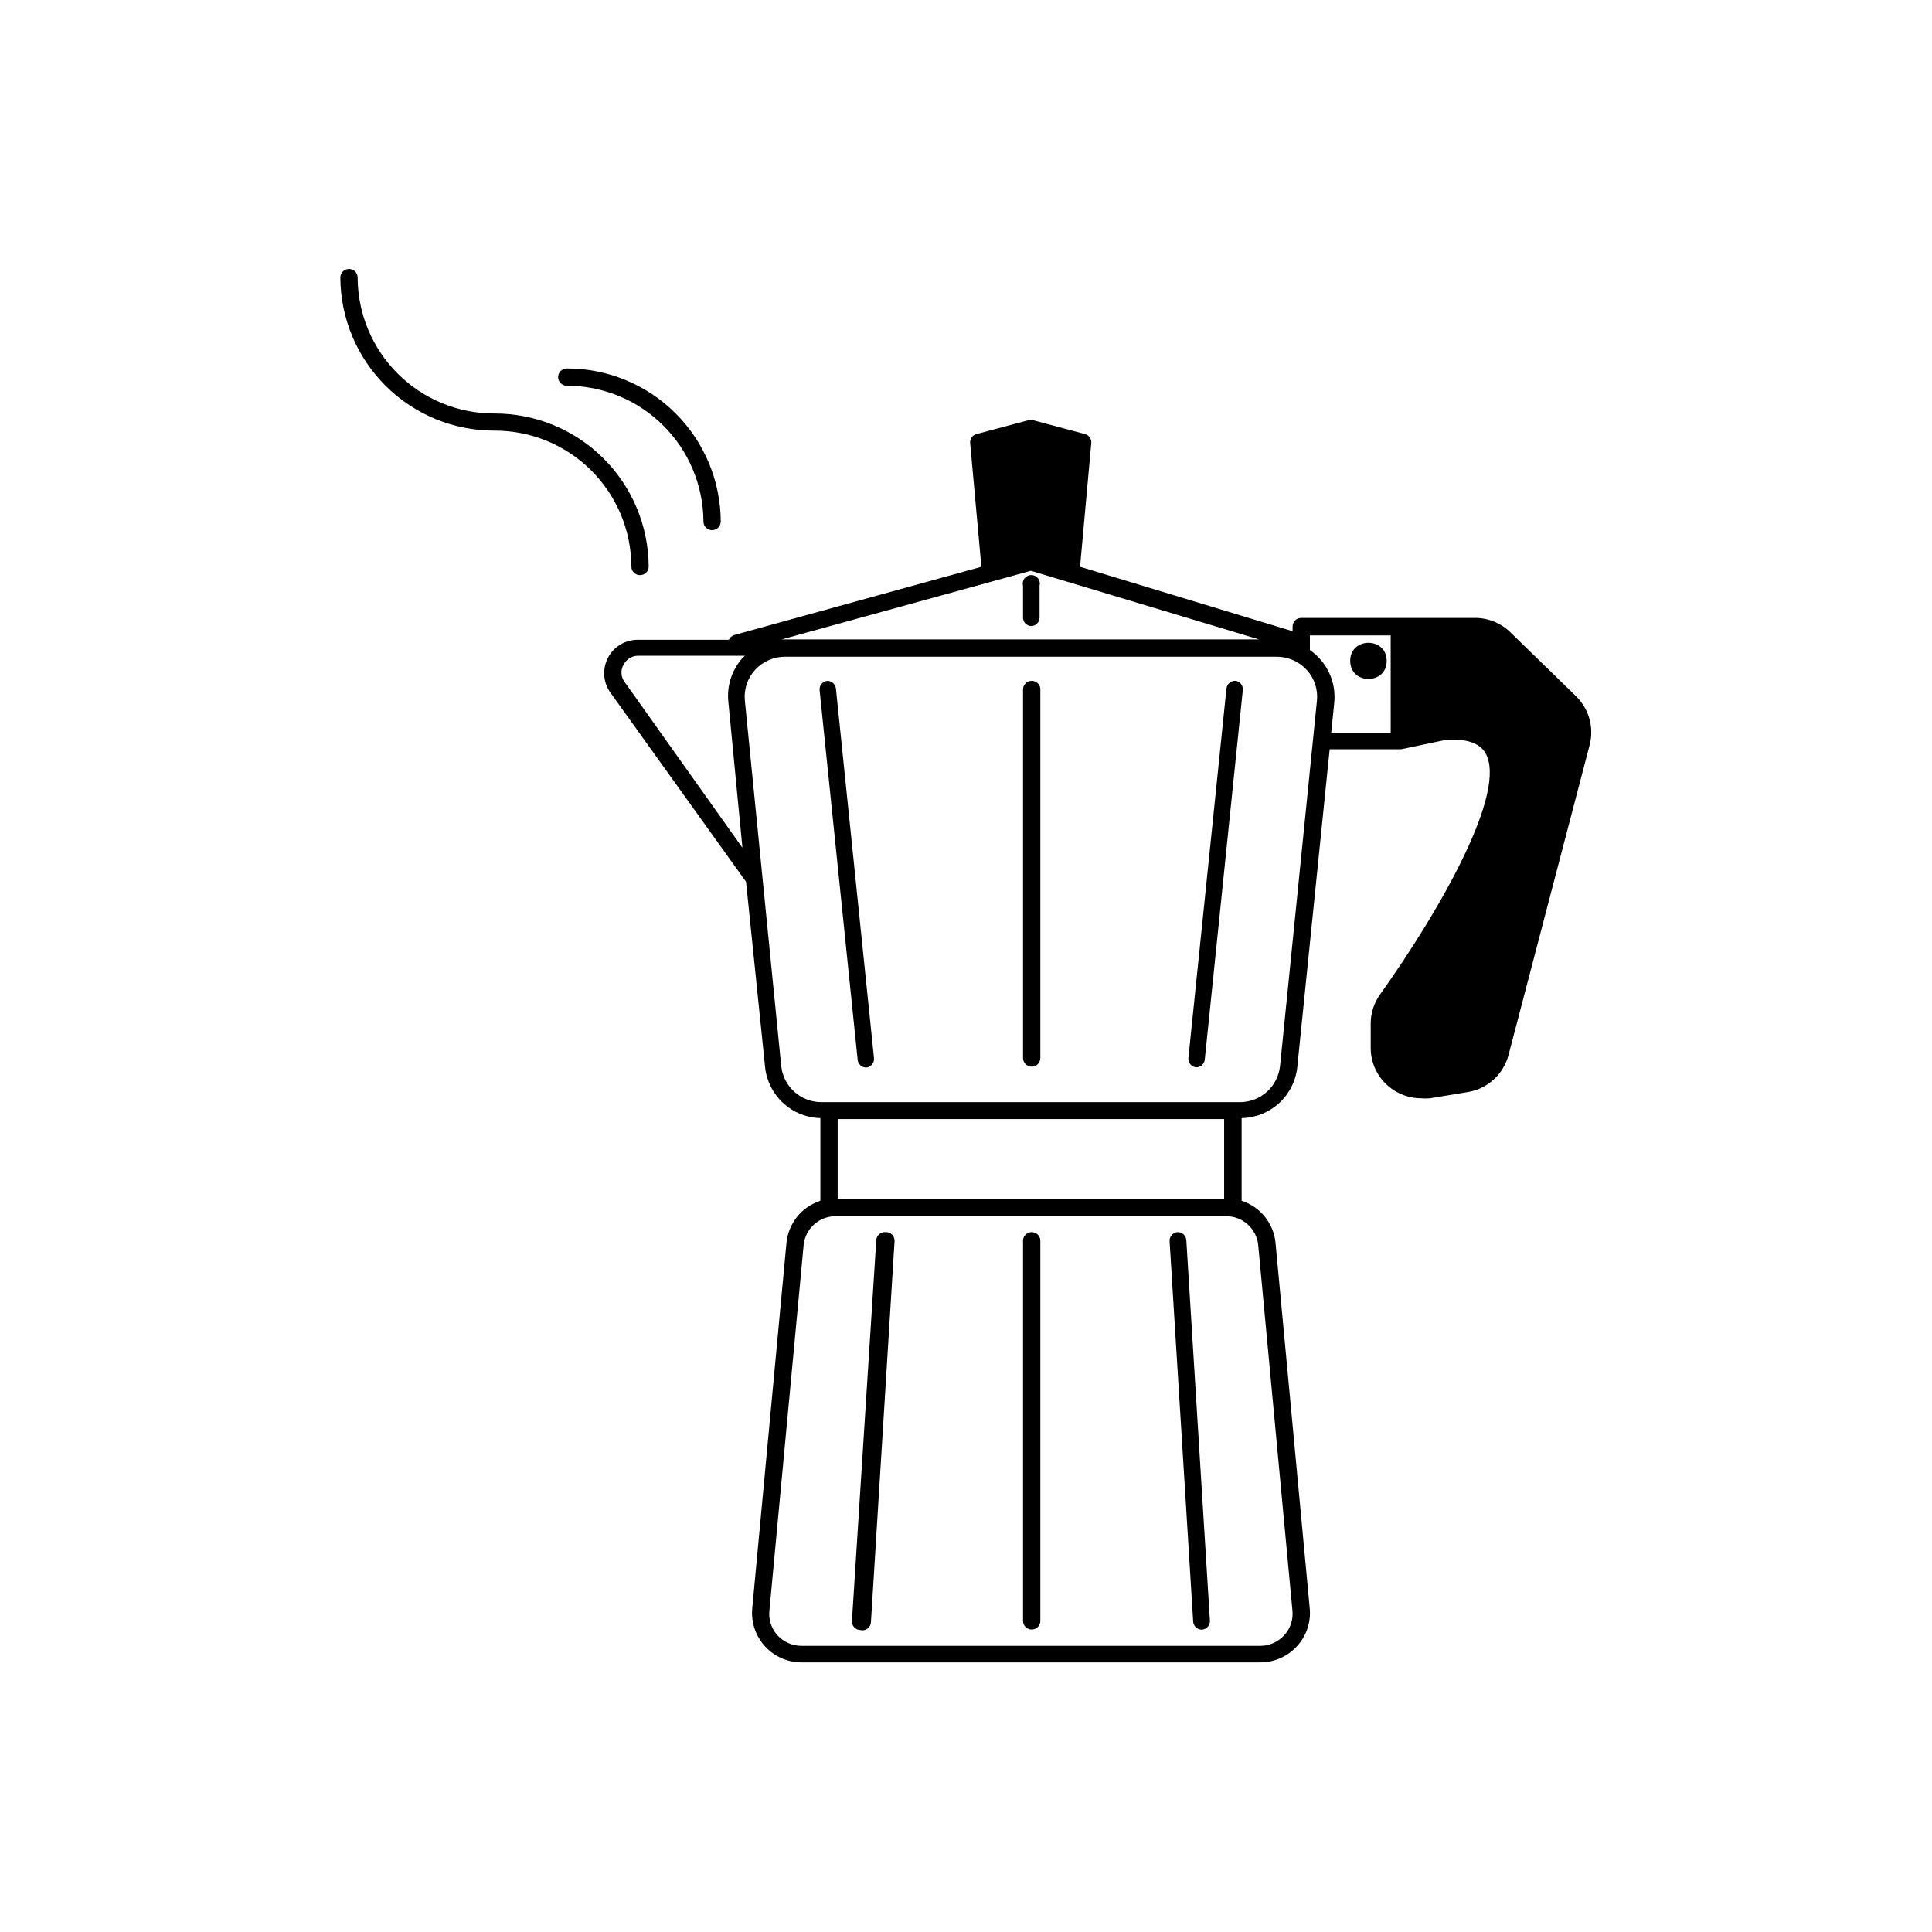 <?xml version="1.0" encoding="UTF-8"?>
<!-- Uploaded to: SVG Repo, www.svgrepo.com, Generator: SVG Repo Mixer Tools -->
<svg fill="#000000" width="800px" height="800px" version="1.1" viewBox="144 144 512 512" xmlns="http://www.w3.org/2000/svg">
 <g>
  <path d="m417.23 309.92c1.25 0 2.266-1.016 2.266-2.269v-8.41c0.18-0.684 0.035-1.406-0.395-1.965-0.43-0.559-1.094-0.883-1.797-0.883-0.703 0-1.367 0.324-1.797 0.883-0.43 0.559-0.574 1.281-0.395 1.965v8.312c-0.059 1.234 0.883 2.285 2.117 2.367z"/>
  <path d="m313.64 296.41c1.254 0 2.269-1.016 2.269-2.266-0.055-10.785-4.379-21.105-12.027-28.707-7.648-7.602-18-11.863-28.781-11.852-9.594 0.043-18.812-3.731-25.625-10.488-6.812-6.754-10.66-15.938-10.699-25.531 0-1.266-1.027-2.293-2.293-2.293s-2.293 1.027-2.293 2.293c0.055 10.781 4.379 21.105 12.027 28.707 7.648 7.602 17.996 11.863 28.781 11.848 9.602-0.039 18.828 3.738 25.641 10.508 6.812 6.766 10.656 15.965 10.684 25.566 0.012 0.602 0.266 1.172 0.699 1.586 0.434 0.418 1.016 0.645 1.617 0.629z"/>
  <path d="m294.2 246.23c9.566-0.012 18.75 3.766 25.539 10.508 6.789 6.742 10.629 15.898 10.684 25.465 0 1.266 1.027 2.293 2.293 2.293s2.293-1.027 2.293-2.293c-0.055-10.781-4.379-21.105-12.027-28.707-7.648-7.602-18-11.863-28.781-11.848-1.266 0-2.293 1.023-2.293 2.293 0 1.266 1.027 2.289 2.293 2.289z"/>
  <path d="m561.67 328.51-17.383-16.93c-2.516-2.461-5.898-3.84-9.422-3.828h-46.047c-1.254 0-2.266 1.016-2.266 2.269v1.258l-56.328-17.078 2.973-32.746v-0.004c0.113-1.102-0.59-2.125-1.664-2.418l-13.805-3.68 0.004 0.004c-0.383-0.098-0.781-0.098-1.16 0l-13.805 3.68v-0.004c-1.07 0.293-1.773 1.316-1.664 2.418l2.973 32.75-65.496 18.086h0.004c-0.633 0.195-1.148 0.656-1.414 1.258h-24.18c-3.266 0-6.269 1.789-7.816 4.664s-1.391 6.367 0.41 9.09l36.125 50.383 5.039 49.02h-0.004c0.367 3.664 2.059 7.07 4.758 9.574 2.699 2.504 6.223 3.938 9.902 4.031v21.914c-4.906 1.582-8.422 5.906-8.969 11.035l-9.07 96.832h0.004c-0.387 3.691 0.812 7.379 3.305 10.137 2.488 2.754 6.027 4.328 9.742 4.32h121.57c3.75 0 7.32-1.594 9.824-4.383 2.469-2.742 3.656-6.406 3.273-10.074l-9.07-96.883h0.004c-0.566-5.109-4.078-9.41-8.969-10.984v-21.914c3.707-0.07 7.258-1.5 9.98-4.016 2.723-2.519 4.422-5.949 4.781-9.641l8.566-84.086h18.941l11.738-2.469c5.492-0.402 9.07 0.754 10.629 3.527 5.742 10.078-11.488 40.809-27.961 63.934-1.613 2.266-2.477 4.981-2.469 7.758v6.5c0.031 3.891 1.762 7.574 4.738 10.078 2.438 2.059 5.527 3.184 8.715 3.172 0.738 0.062 1.48 0.062 2.219 0l10.078-1.664-0.004 0.004c5.219-0.863 9.441-4.711 10.781-9.824l21.512-82.223c1.172-4.625-0.207-9.52-3.625-12.848zm-144.49-33.25 60.457 18.188h-126.46zm-76.43 73.402-31.438-44.234c-0.828-1.344-0.828-3.039 0-4.383 0.754-1.41 2.231-2.285 3.828-2.266h28.266l-0.555 0.504c-2.891 3.188-4.281 7.457-3.828 11.738zm136.68 105.2 9.07 96.883c0.266 2.387-0.504 4.773-2.117 6.551-1.629 1.82-3.953 2.863-6.398 2.871h-121.57c-2.434 0.008-4.758-1.02-6.398-2.82-1.621-1.793-2.391-4.199-2.113-6.602l9.07-96.832h-0.004c0.465-4.344 4.144-7.633 8.516-7.606h103.43c4.356-0.027 8.027 3.231 8.516 7.555zm-111.44-12.141v-21.16h102.42v21.16zm117.24-35.266h-0.004c-0.543 5.481-5.172 9.648-10.68 9.621h-110.84 0.004c-5.512 0.027-10.137-4.141-10.684-9.621l-9.621-96.684c-0.332-2.992 0.641-5.984 2.668-8.211 2.055-2.254 4.965-3.535 8.012-3.527h130.23c3.051-0.008 5.961 1.273 8.012 3.527 2.027 2.227 3 5.219 2.668 8.211zm29.32-88.219h-15.77l0.805-7.961c0.281-2.695-0.168-5.422-1.305-7.887-1.133-2.465-2.91-4.578-5.144-6.117v-3.879h21.41z"/>
  <path d="m511.49 319.14c0 6.383-9.672 6.383-9.672 0 0-6.383 9.672-6.383 9.672 0"/>
  <path d="m417.38 470.53c-1.25 0-2.266 1.016-2.266 2.269v100.76c0 1.266 1.027 2.289 2.293 2.289s2.293-1.023 2.293-2.289v-100.76c0-0.613-0.246-1.195-0.684-1.621-0.438-0.43-1.027-0.66-1.637-0.648z"/>
  <path d="m378.64 470.53c-0.602-0.039-1.195 0.16-1.648 0.555-0.453 0.398-0.73 0.961-0.77 1.562l-6.449 100.91c-0.039 0.609 0.164 1.211 0.574 1.664 0.406 0.457 0.98 0.727 1.594 0.754 0.68 0.188 1.406 0.047 1.969-0.375 0.562-0.426 0.895-1.086 0.902-1.793l6.246-100.76c0.078-0.672-0.148-1.34-0.617-1.828-0.465-0.488-1.129-0.738-1.801-0.691z"/>
  <path d="m456.12 470.53c-0.609 0.027-1.184 0.297-1.59 0.754-0.41 0.453-0.617 1.055-0.574 1.664l6.246 100.76c0.055 1.215 1.055 2.168 2.269 2.168 0.609-0.027 1.184-0.297 1.59-0.754 0.41-0.453 0.617-1.055 0.574-1.664l-6.246-100.76c-0.055-1.215-1.055-2.168-2.269-2.168z"/>
  <path d="m417.38 324.43c-1.25 0-2.266 1.016-2.266 2.269v97.688c0 1.266 1.027 2.293 2.293 2.293s2.293-1.027 2.293-2.293v-97.891c-0.109-1.191-1.121-2.098-2.32-2.066z"/>
  <path d="m471.54 324.43c-1.262-0.117-2.387 0.805-2.519 2.066l-10.078 97.84h0.004c-0.07 0.609 0.109 1.223 0.496 1.699 0.391 0.473 0.957 0.77 1.57 0.82 1.176 0.004 2.16-0.895 2.266-2.066l10.078-97.891h-0.004c0.129-1.168-0.66-2.238-1.812-2.469z"/>
  <path d="m363.27 324.43c-0.609 0.051-1.176 0.348-1.566 0.824-0.387 0.473-0.566 1.086-0.496 1.695l10.078 97.891h-0.004c0.105 1.172 1.09 2.07 2.266 2.066 0.613-0.051 1.18-0.348 1.566-0.824 0.391-0.473 0.57-1.086 0.5-1.695l-10.078-97.84h0.004c-0.105-1.18-1.082-2.094-2.269-2.117z"/>
 </g>
</svg>